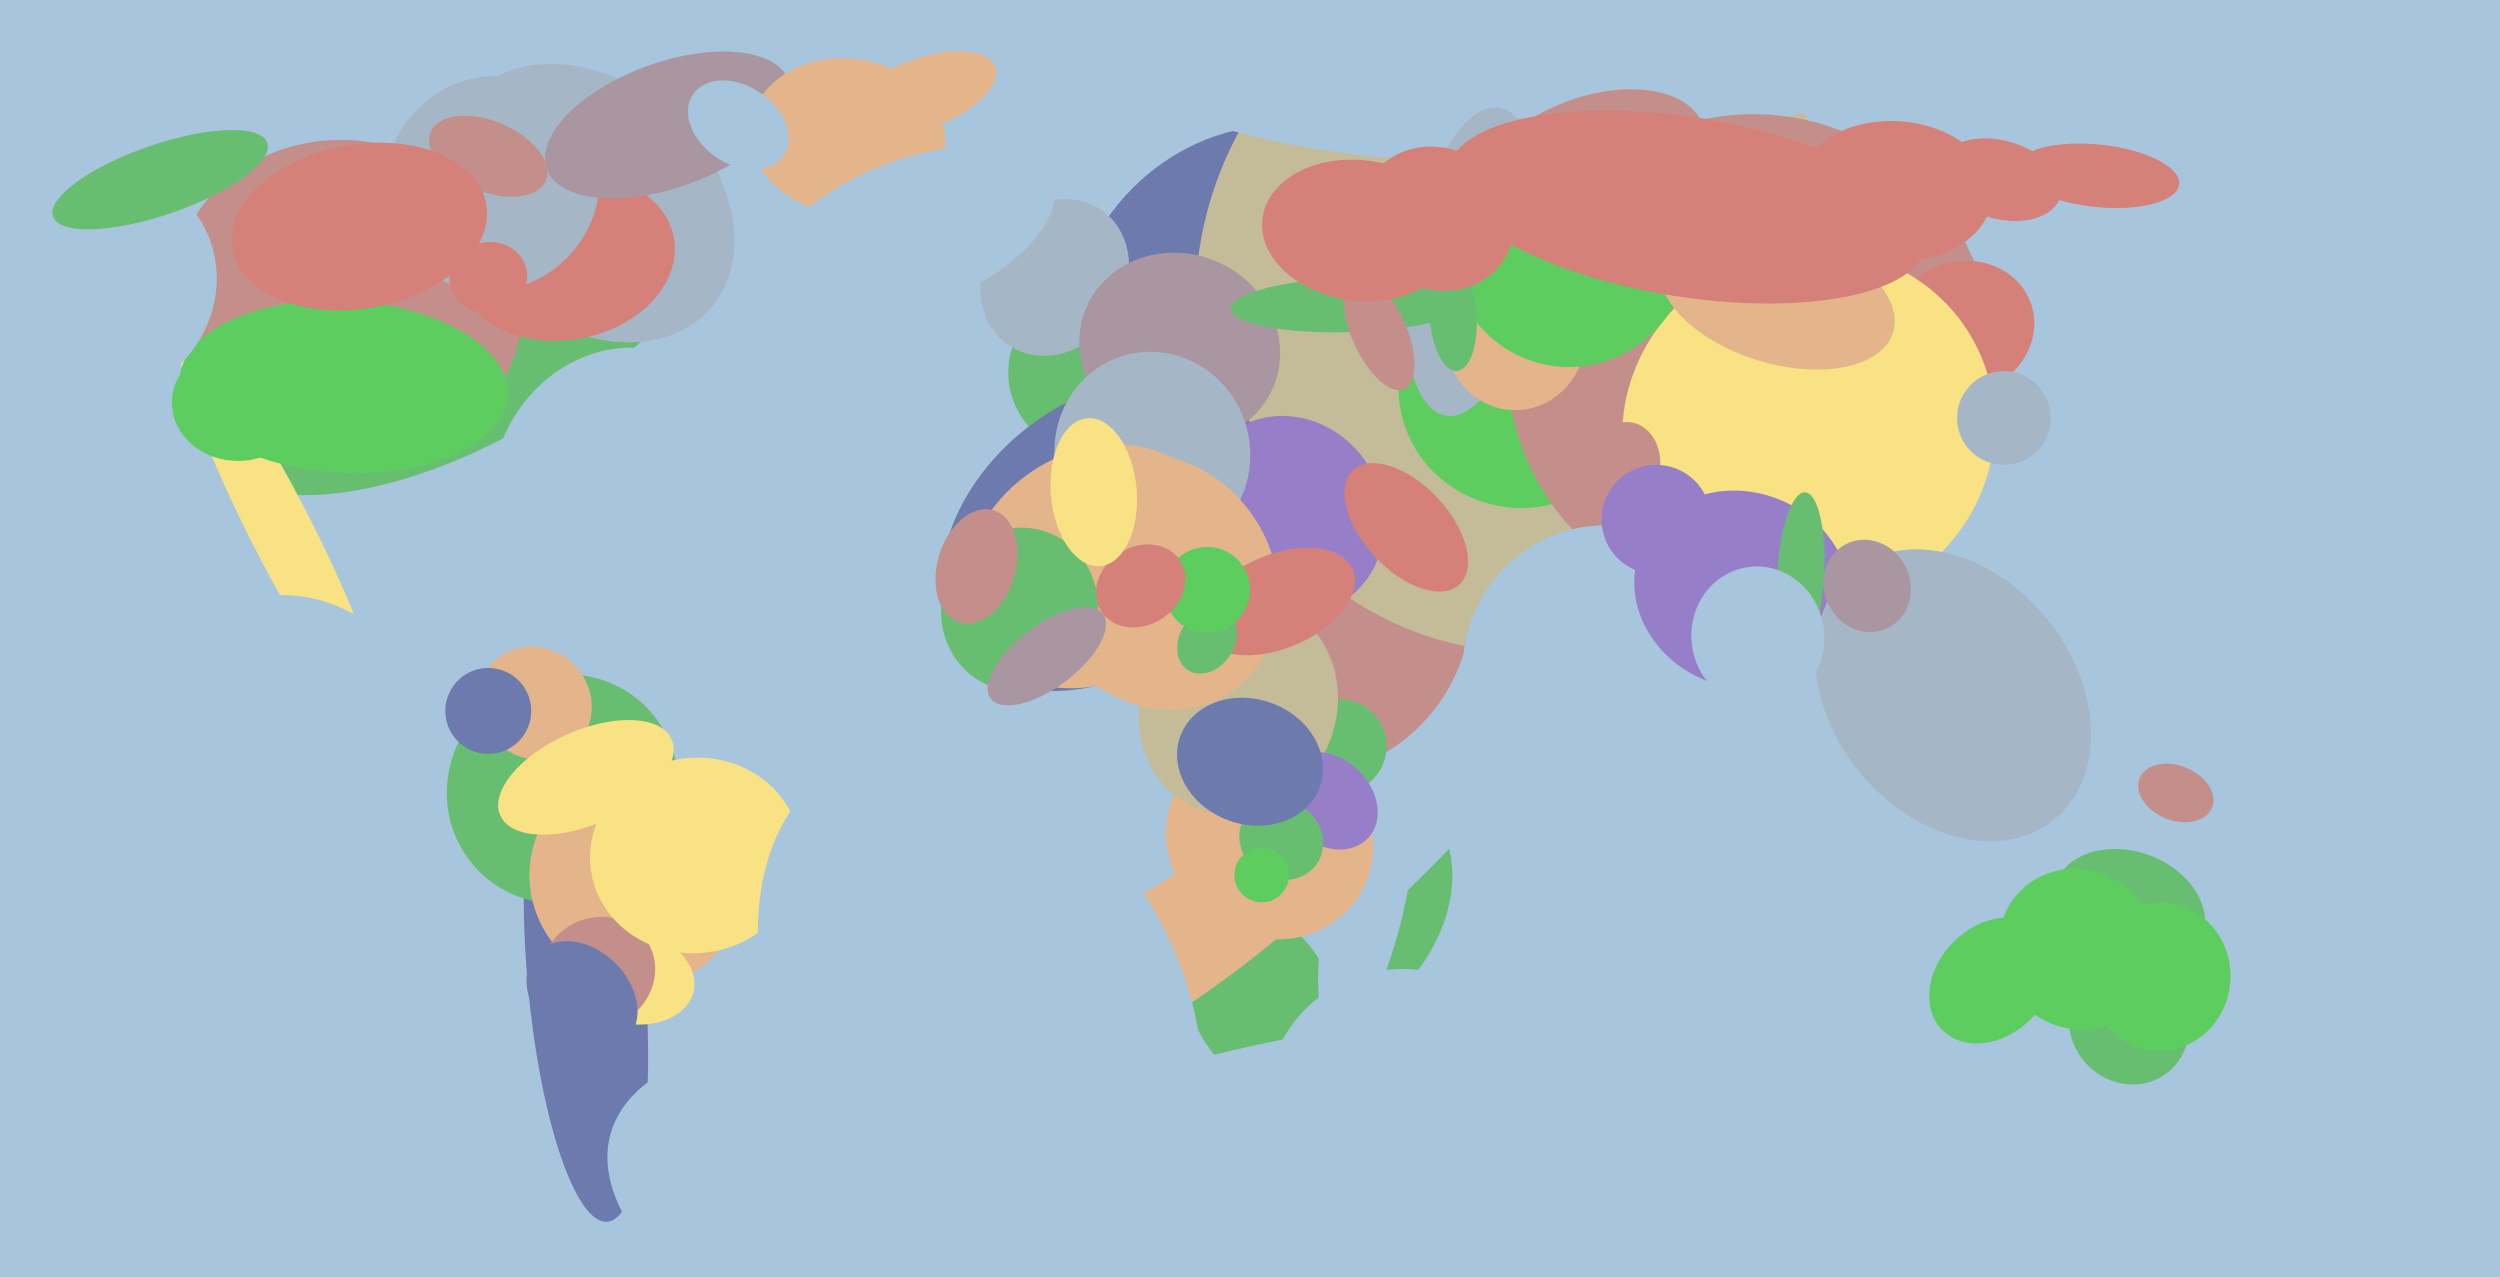 <svg xmlns="http://www.w3.org/2000/svg" width="640px" height="327px">
  <rect width="640" height="327" fill="rgb(167,197,220)"/>
  <ellipse cx="150" cy="250" rx="15" ry="63" transform="rotate(175,150,250)" fill="rgb(108,122,174)"/>
  <ellipse cx="119" cy="80" rx="74" ry="33" transform="rotate(150,119,80)" fill="rgb(103,190,113)"/>
  <ellipse cx="72" cy="136" rx="55" ry="8" transform="rotate(63,72,136)" fill="rgb(248,226,131)"/>
  <ellipse cx="323" cy="85" rx="54" ry="49" transform="rotate(119,323,85)" fill="rgb(108,122,174)"/>
  <ellipse cx="61" cy="103" rx="15" ry="17" transform="rotate(89,61,103)" fill="rgb(94,205,96)"/>
  <ellipse cx="332" cy="155" rx="45" ry="44" transform="rotate(149,332,155)" fill="rgb(196,143,138)"/>
  <ellipse cx="89" cy="77" rx="45" ry="41" transform="rotate(12,89,77)" fill="rgb(196,143,138)"/>
  <ellipse cx="391" cy="78" rx="85" ry="89" transform="rotate(179,391,78)" fill="rgb(196,187,152)"/>
  <ellipse cx="88" cy="99" rx="42" ry="22" transform="rotate(3,88,99)" fill="rgb(94,205,96)"/>
  <ellipse cx="144" cy="202" rx="29" ry="30" transform="rotate(51,144,202)" fill="rgb(103,190,113)"/>
  <ellipse cx="163" cy="225" rx="27" ry="28" transform="rotate(137,163,225)" fill="rgb(228,181,139)"/>
  <ellipse cx="158" cy="123" rx="35" ry="31" transform="rotate(121,158,123)" fill="rgb(167,197,220)"/>
  <ellipse cx="280" cy="96" rx="22" ry="21" transform="rotate(20,280,96)" fill="rgb(103,190,113)"/>
  <ellipse cx="431" cy="-82" rx="115" ry="197" transform="rotate(74,431,-82)" fill="rgb(167,197,220)"/>
  <ellipse cx="151" cy="52" rx="31" ry="41" transform="rotate(131,151,52)" fill="rgb(165,183,198)"/>
  <ellipse cx="338" cy="233" rx="29" ry="38" transform="rotate(45,338,233)" fill="rgb(103,190,113)"/>
  <ellipse cx="389" cy="100" rx="31" ry="30" transform="rotate(14,389,100)" fill="rgb(94,205,96)"/>
  <ellipse cx="356" cy="214" rx="70" ry="13" transform="rotate(135,356,214)" fill="rgb(167,197,220)"/>
  <ellipse cx="510" cy="251" rx="14" ry="18" transform="rotate(45,510,251)" fill="rgb(94,205,96)"/>
  <ellipse cx="28" cy="73" rx="27" ry="29" transform="rotate(29,28,73)" fill="rgb(167,197,220)"/>
  <ellipse cx="270" cy="71" rx="18" ry="21" transform="rotate(35,270,71)" fill="rgb(165,183,198)"/>
  <ellipse cx="323" cy="256" rx="18" ry="25" transform="rotate(151,323,256)" fill="rgb(103,190,113)"/>
  <ellipse cx="350" cy="229" rx="38" ry="10" transform="rotate(102,350,229)" fill="rgb(167,197,220)"/>
  <ellipse cx="283" cy="137" rx="34" ry="47" transform="rotate(50,283,137)" fill="rgb(108,122,174)"/>
  <ellipse cx="302" cy="89" rx="24" ry="26" transform="rotate(113,302,89)" fill="rgb(170,150,160)"/>
  <ellipse cx="330" cy="132" rx="26" ry="24" transform="rotate(60,330,132)" fill="rgb(151,126,201)"/>
  <ellipse cx="448" cy="92" rx="62" ry="63" transform="rotate(29,448,92)" fill="rgb(196,143,138)"/>
  <ellipse cx="502" cy="84" rx="19" ry="17" transform="rotate(160,502,84)" fill="rgb(213,129,121)"/>
  <ellipse cx="325" cy="215" rx="27" ry="25" transform="rotate(30,325,215)" fill="rgb(228,181,139)"/>
  <ellipse cx="343" cy="191" rx="12" ry="12" transform="rotate(147,343,191)" fill="rgb(103,190,113)"/>
  <ellipse cx="317" cy="181" rx="25" ry="28" transform="rotate(24,317,181)" fill="rgb(196,187,152)"/>
  <ellipse cx="295" cy="116" rx="26" ry="25" transform="rotate(75,295,116)" fill="rgb(165,183,198)"/>
  <ellipse cx="377" cy="67" rx="40" ry="16" transform="rotate(100,377,67)" fill="rgb(165,183,198)"/>
  <ellipse cx="280" cy="145" rx="35" ry="29" transform="rotate(144,280,145)" fill="rgb(228,181,139)"/>
  <ellipse cx="161" cy="250" rx="12" ry="17" transform="rotate(103,161,250)" fill="rgb(248,226,131)"/>
  <ellipse cx="463" cy="110" rx="46" ry="48" transform="rotate(67,463,110)" fill="rgb(248,226,131)"/>
  <ellipse cx="296" cy="149" rx="30" ry="34" transform="rotate(145,296,149)" fill="rgb(228,181,139)"/>
  <ellipse cx="297" cy="244" rx="15" ry="63" transform="rotate(56,297,244)" fill="rgb(228,181,139)"/>
  <ellipse cx="360" cy="135" rx="11" ry="20" transform="rotate(137,360,135)" fill="rgb(213,129,121)"/>
  <ellipse cx="327" cy="154" rx="12" ry="21" transform="rotate(67,327,154)" fill="rgb(213,129,121)"/>
  <ellipse cx="362" cy="287" rx="37" ry="40" transform="rotate(143,362,287)" fill="rgb(167,197,220)"/>
  <ellipse cx="261" cy="156" rx="21" ry="20" transform="rotate(107,261,156)" fill="rgb(103,190,113)"/>
  <ellipse cx="410" cy="170" rx="35" ry="36" transform="rotate(44,410,170)" fill="rgb(167,197,220)"/>
  <ellipse cx="137" cy="180" rx="15" ry="14" transform="rotate(45,137,180)" fill="rgb(228,181,139)"/>
  <ellipse cx="323" cy="300" rx="122" ry="32" transform="rotate(167,323,300)" fill="rgb(167,197,220)"/>
  <ellipse cx="446" cy="151" rx="28" ry="25" transform="rotate(21,446,151)" fill="rgb(151,126,201)"/>
  <ellipse cx="340" cy="205" rx="14" ry="11" transform="rotate(43,340,205)" fill="rgb(151,126,201)"/>
  <ellipse cx="153" cy="249" rx="15" ry="14" transform="rotate(148,153,249)" fill="rgb(196,143,138)"/>
  <ellipse cx="150" cy="199" rx="24" ry="12" transform="rotate(156,150,199)" fill="rgb(248,226,131)"/>
  <ellipse cx="73" cy="190" rx="37" ry="38" transform="rotate(144,73,190)" fill="rgb(167,197,220)"/>
  <ellipse cx="461" cy="147" rx="6" ry="21" transform="rotate(3,461,147)" fill="rgb(103,190,113)"/>
  <ellipse cx="145" cy="66" rx="21" ry="28" transform="rotate(79,145,66)" fill="rgb(213,129,121)"/>
  <ellipse cx="416" cy="119" rx="11" ry="9" transform="rotate(97,416,119)" fill="rgb(196,143,138)"/>
  <ellipse cx="424" cy="133" rx="14" ry="14" transform="rotate(111,424,133)" fill="rgb(151,126,201)"/>
  <ellipse cx="125" cy="182" rx="11" ry="11" transform="rotate(24,125,182)" fill="rgb(108,122,174)"/>
  <ellipse cx="407" cy="43" rx="31" ry="18" transform="rotate(159,407,43)" fill="rgb(196,143,138)"/>
  <ellipse cx="126" cy="47" rx="27" ry="28" transform="rotate(44,126,47)" fill="rgb(165,183,198)"/>
  <ellipse cx="388" cy="86" rx="19" ry="18" transform="rotate(94,388,86)" fill="rgb(228,181,139)"/>
  <ellipse cx="402" cy="62" rx="31" ry="32" transform="rotate(10,402,62)" fill="rgb(94,205,96)"/>
  <ellipse cx="250" cy="145" rx="15" ry="10" transform="rotate(107,250,145)" fill="rgb(196,143,138)"/>
  <ellipse cx="125" cy="71" rx="10" ry="9" transform="rotate(168,125,71)" fill="rgb(213,129,121)"/>
  <ellipse cx="309" cy="164" rx="9" ry="7" transform="rotate(123,309,164)" fill="rgb(103,190,113)"/>
  <ellipse cx="264" cy="321" rx="49" ry="112" transform="rotate(106,264,321)" fill="rgb(167,197,220)"/>
  <ellipse cx="236" cy="24" rx="20" ry="9" transform="rotate(160,236,24)" fill="rgb(228,181,139)"/>
  <ellipse cx="171" cy="32" rx="33" ry="16" transform="rotate(160,171,32)" fill="rgb(170,150,160)"/>
  <ellipse cx="545" cy="233" rx="15" ry="20" transform="rotate(110,545,233)" fill="rgb(103,190,113)"/>
  <ellipse cx="537" cy="45" rx="21" ry="8" transform="rotate(6,537,45)" fill="rgb(213,129,121)"/>
  <ellipse cx="500" cy="178" rx="31" ry="41" transform="rotate(141,500,178)" fill="rgb(165,183,198)"/>
  <ellipse cx="485" cy="49" rx="25" ry="18" transform="rotate(3,485,49)" fill="rgb(213,129,121)"/>
  <ellipse cx="328" cy="215" rx="11" ry="10" transform="rotate(31,328,215)" fill="rgb(103,190,113)"/>
  <ellipse cx="346" cy="78" rx="31" ry="7" transform="rotate(178,346,78)" fill="rgb(103,190,113)"/>
  <ellipse cx="217" cy="35" rx="20" ry="25" transform="rotate(97,217,35)" fill="rgb(228,181,139)"/>
  <ellipse cx="178" cy="219" rx="27" ry="25" transform="rotate(172,178,219)" fill="rgb(248,226,131)"/>
  <ellipse cx="372" cy="81" rx="14" ry="6" transform="rotate(86,372,81)" fill="rgb(103,190,113)"/>
  <ellipse cx="268" cy="168" rx="18" ry="8" transform="rotate(143,268,168)" fill="rgb(170,150,160)"/>
  <ellipse cx="309" cy="151" rx="11" ry="11" transform="rotate(132,309,151)" fill="rgb(94,205,96)"/>
  <ellipse cx="125" cy="40" rx="16" ry="9" transform="rotate(23,125,40)" fill="rgb(196,143,138)"/>
  <ellipse cx="292" cy="150" rx="12" ry="10" transform="rotate(147,292,150)" fill="rgb(213,129,121)"/>
  <ellipse cx="557" cy="203" rx="10" ry="7" transform="rotate(22,557,203)" fill="rgb(196,143,138)"/>
  <ellipse cx="251" cy="258" rx="51" ry="72" transform="rotate(150,251,258)" fill="rgb(167,197,220)"/>
  <ellipse cx="512" cy="46" rx="16" ry="10" transform="rotate(16,512,46)" fill="rgb(213,129,121)"/>
  <ellipse cx="545" cy="262" rx="15" ry="16" transform="rotate(142,545,262)" fill="rgb(103,190,113)"/>
  <ellipse cx="41" cy="46" rx="9" ry="29" transform="rotate(71,41,46)" fill="rgb(103,190,113)"/>
  <ellipse cx="455" cy="76" rx="17" ry="31" transform="rotate(107,455,76)" fill="rgb(228,181,139)"/>
  <ellipse cx="553" cy="250" rx="18" ry="19" transform="rotate(3,553,250)" fill="rgb(94,205,96)"/>
  <ellipse cx="189" cy="32" rx="10" ry="14" transform="rotate(124,189,32)" fill="rgb(167,197,220)"/>
  <ellipse cx="432" cy="53" rx="23" ry="62" transform="rotate(99,432,53)" fill="rgb(213,129,121)"/>
  <ellipse cx="149" cy="255" rx="16" ry="12" transform="rotate(44,149,255)" fill="rgb(108,122,174)"/>
  <ellipse cx="323" cy="224" rx="7" ry="7" transform="rotate(128,323,224)" fill="rgb(94,205,96)"/>
  <ellipse cx="532" cy="243" rx="20" ry="21" transform="rotate(140,532,243)" fill="rgb(94,205,96)"/>
  <ellipse cx="513" cy="107" rx="12" ry="12" transform="rotate(141,513,107)" fill="rgb(165,183,198)"/>
  <ellipse cx="450" cy="163" rx="17" ry="18" transform="rotate(172,450,163)" fill="rgb(167,197,220)"/>
  <ellipse cx="478" cy="150" rx="11" ry="12" transform="rotate(154,478,150)" fill="rgb(170,150,160)"/>
  <ellipse cx="280" cy="126" rx="19" ry="11" transform="rotate(85,280,126)" fill="rgb(248,226,131)"/>
  <ellipse cx="353" cy="85" rx="7" ry="16" transform="rotate(156,353,85)" fill="rgb(196,143,138)"/>
  <ellipse cx="320" cy="195" rx="19" ry="16" transform="rotate(20,320,195)" fill="rgb(108,122,174)"/>
  <ellipse cx="92" cy="58" rx="33" ry="21" transform="rotate(170,92,58)" fill="rgb(213,129,121)"/>
  <ellipse cx="368" cy="56" rx="18" ry="20" transform="rotate(118,368,56)" fill="rgb(213,129,121)"/>
  <ellipse cx="348" cy="59" rx="18" ry="25" transform="rotate(97,348,59)" fill="rgb(213,129,121)"/>
  <ellipse cx="233" cy="60" rx="19" ry="39" transform="rotate(69,233,60)" fill="rgb(167,197,220)"/>
</svg>
